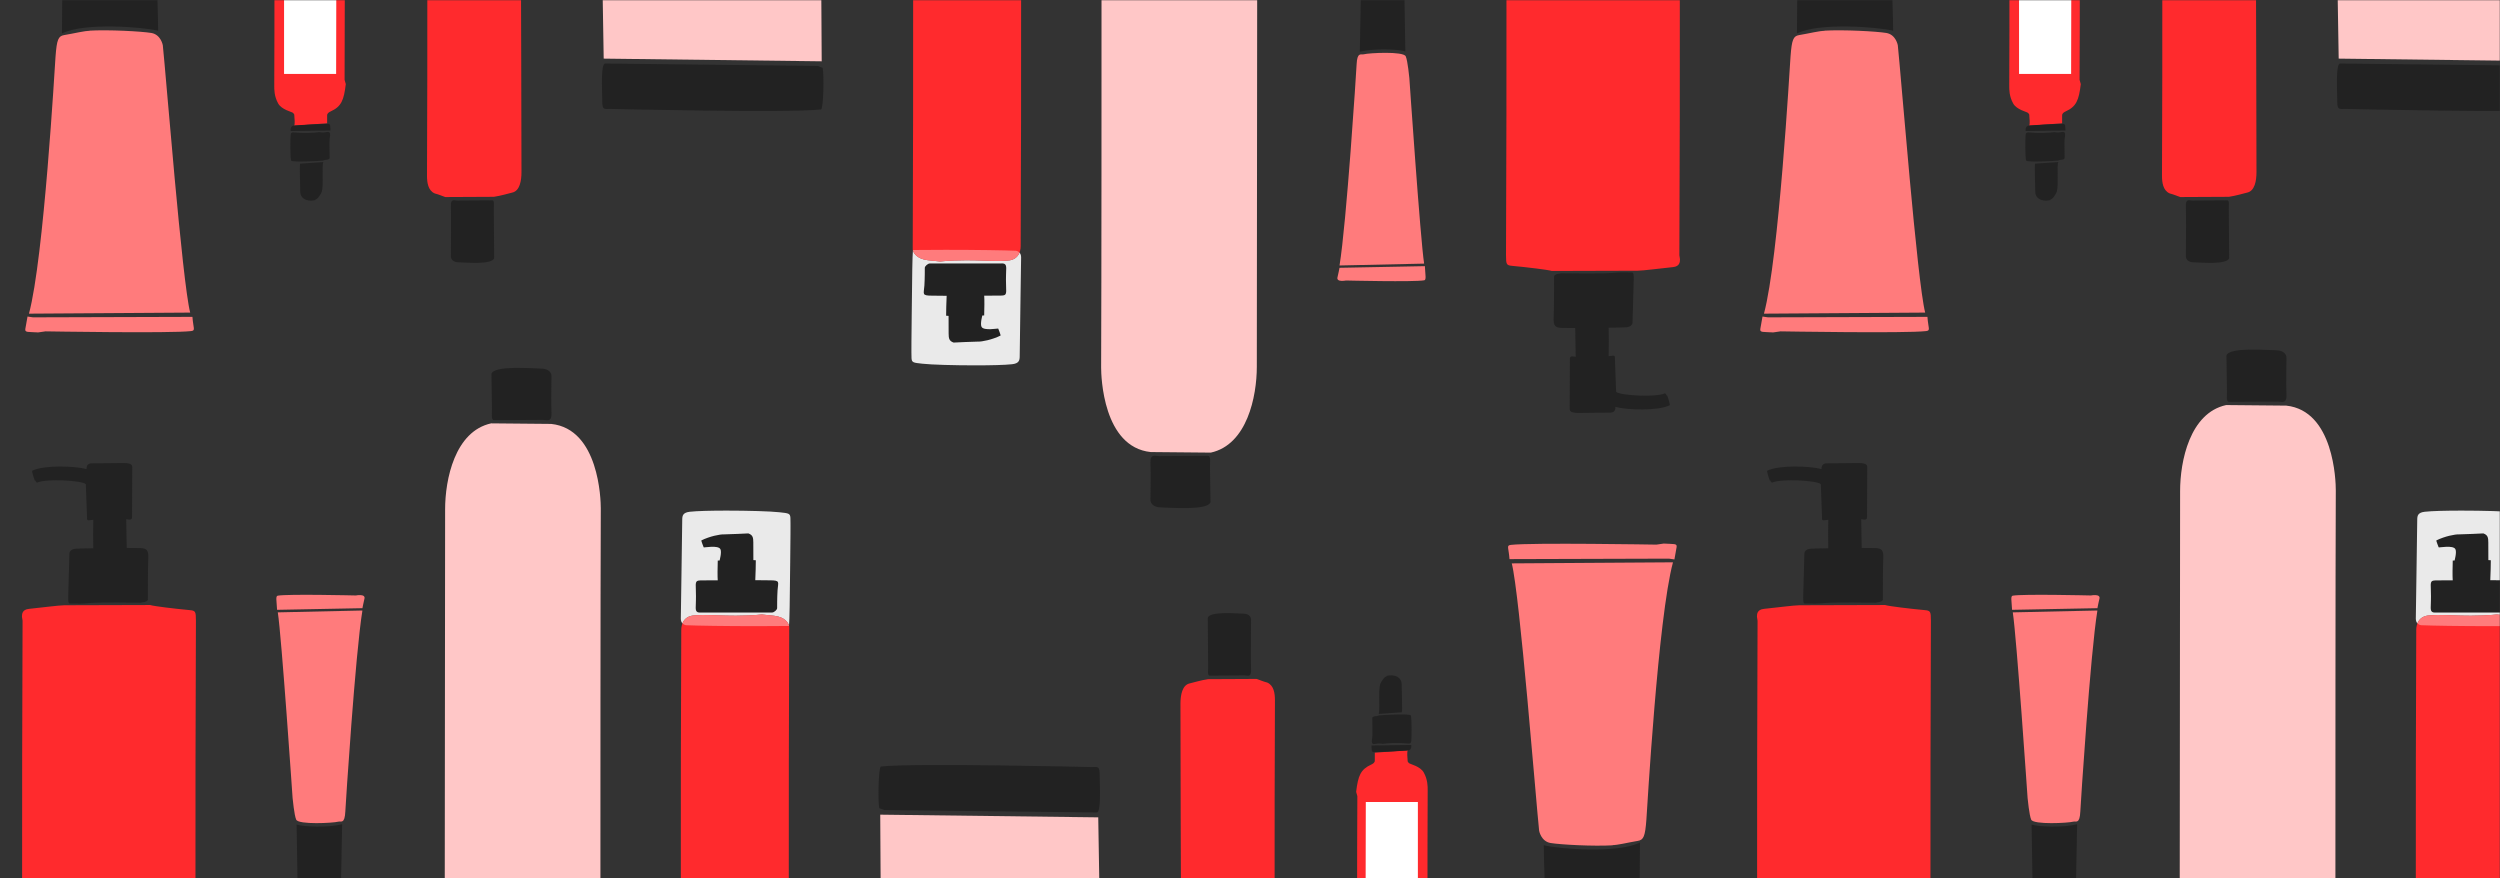 <svg width="1366" height="480" viewBox="0 0 1366 480" fill="none" xmlns="http://www.w3.org/2000/svg">
<rect x="0" y="0" width="1366" height="480" fill="#333333" stroke="none"/>
<mask id="mask0_47_1203" style="mask-type:alpha" maskUnits="userSpaceOnUse" x="0" y="0" width="1366" height="480">
<rect width="1366" height="480" fill="#EDF4F6"/>
</mask>
<g mask="url(#mask0_47_1203)">
<path d="M1249.22 221.633C1275.26 224.422 1276.28 262.913 1276.28 267.821C1276.07 316.78 1276.07 429.099 1276.07 481.714C1276.07 494.734 1266.33 494.54 1266.33 494.54C1265.12 494.54 1229.39 500.622 1197.87 494.54C1196.88 494.35 1194.25 493.111 1193.63 490.609L1191 486.678C1191 434.066 1191.21 317.248 1191.21 268.286C1191.21 251.983 1196.52 225.663 1216.36 221.323L1249.22 221.633H1249.22Z" fill="#FFC7C7"/>
<path d="M1216.53 194.262L1216.81 213.814C1216.81 216.374 1216.25 219.576 1217.93 219.576C1219.61 219.576 1242.6 219.416 1244.57 219.416C1246.53 219.416 1249.62 221.017 1249.33 215.575C1249.05 210.132 1249.33 197.783 1249.33 195.541C1249.33 193.298 1247.37 191.379 1243.44 191.379C1239.52 191.379 1217.93 189.459 1216.53 194.262Z" fill="#222222"/>
<path d="M983.1 330.718C980.269 330.718 969.899 332.076 963.813 332.69C960.109 333.062 960 335.513 960 337.001L960.332 339.163C960.077 390.579 960.077 439.257 960.077 494.512L960.656 496.03C961.275 497.051 964.595 496.733 965.797 496.832C997.807 499.506 1046.51 496.832 1047.97 496.832H1052.05C1053.22 496.832 1054.8 496.832 1054.8 494.512C1054.8 439.257 1054.8 390.579 1055.05 339.161C1055.05 334.007 1054.78 333.647 1051.51 333.35C1044.27 332.692 1032.01 331.241 1030.03 330.583L983.098 330.718H983.1Z" fill="#FF2A2D"/>
<path d="M1024.79 299.459C1023.94 299.401 1021.04 299.385 1017.24 299.397C1017.23 295.286 1016.98 289.321 1016.97 283.688C1017.62 283.747 1018.22 283.816 1018.71 283.905C1019.28 284.006 1020.27 283.83 1020.15 282.277C1020.15 282.277 1020.26 256.255 1020.26 255.366C1020.26 254.478 1020.37 253 1015.45 253C1010.53 253 1000.36 253.229 998.825 253.148C996.055 253 995.545 254.257 995.326 255.366C995.306 255.473 995.289 255.807 995.279 256.315C988.906 254.55 971.865 254.026 965.579 257.214C965.33 257.34 966.328 260.948 967.075 262.685L967.33 262.462C967.402 262.794 967.658 263.756 968.423 263.644C973.673 261.426 992.703 262.535 994.891 264.531C994.891 264.531 995.547 281.559 995.547 282.496C995.547 283.605 995.328 284.492 996.858 284.271C997.447 284.186 998.166 284.103 998.979 284.024C998.882 288.767 998.838 295.245 998.961 299.573C993.662 299.654 989.519 299.749 988.985 299.826C987.452 300.048 985.922 300.935 985.922 302.487C985.922 304.04 985.267 324.001 985.267 326.219C985.267 328.437 985.267 329.767 986.25 329.767C992.112 329.767 992.719 329.923 996.423 329.545C1002.51 328.923 1022.14 329.322 1024.97 329.322L1025.84 329.099C1026.83 329.099 1028.8 328.545 1028.8 327.547C1028.8 326.632 1028.77 309.573 1029.02 305.368C1029.31 300.34 1028 299.674 1024.79 299.453V299.459Z" fill="#222222"/>
<path d="M769.223 409.91C768.65 411.057 769.033 413.828 769.128 415.549V415.261C769.033 416.026 769.211 416.376 769.933 417.014C770.567 417.573 776.04 418.67 777.951 422.111C780.141 426.051 780.084 429.715 780.084 431.806C779.981 452.667 779.981 469.005 779.981 491.421C779.981 495.243 775.238 495.773 774.765 495.773L773.453 496.21C762.953 499.272 752.067 497.008 745.89 495.773C745.41 495.678 744.056 495.862 743.805 495.447L741.516 493.148C741.516 470.73 741.551 455.891 741.654 435.03L741 432.682C742.044 423.867 743.405 420.437 749.213 417.779C749.786 417.518 751.193 416.885 751.193 415.609V411.278L769.223 409.908V409.91Z" fill="#FF2A2D"/>
<path d="M748.73 482.127H774.728V438.224H746.276C746.183 457.017 746.183 461.931 746.183 482.127H748.73Z" fill="white"/>
<path d="M765.956 389.21C766.339 387.489 765.879 378.072 765.879 373.858C765.879 370.322 762.536 368.221 757.662 369.271L757.567 369.654C756.229 369.654 754.318 373.218 754.126 373.858C752.978 377.681 754.225 388.174 753.268 390.084L765.954 389.21H765.956Z" fill="#222222"/>
<path d="M749.347 407.329C749.347 407.329 749.476 408.861 749.537 409.91C749.632 411.535 751.365 410.758 752.69 410.865C753.96 410.968 768.316 410.213 768.935 410.1C769.986 409.91 771.324 409.813 771.133 407.042L749.347 407.329V407.329Z" fill="#222222"/>
<path d="M753.552 390.882C754.795 390.691 770.273 389.831 770.846 390.882C771.418 391.932 771.354 403.706 771.133 404.738C771.048 405.133 771.226 406.493 769.319 406.266C765.134 405.77 757.754 405.985 755.463 406.456L755.08 406.361C751.832 405.884 750.779 407.118 749.919 406.266C749.223 405.574 749.739 403.459 749.824 402.73C750.014 401.105 749.824 395.897 749.824 392.315C749.824 391.647 750.97 391.264 752.31 391.264L753.552 390.882V390.882Z" fill="#222222"/>
<path d="M596.482 419.117C599.867 419.117 600.875 418.332 600.875 423.597C600.875 423.886 600.877 424.204 600.883 424.546C600.968 430.466 601.678 443.934 599.28 443.934C595.628 443.934 485.056 442.608 483.082 442.608L480.423 441.546C479.627 438.089 479.965 418.98 481.342 418.824C499.171 416.812 596.484 419.117 596.484 419.117H596.482Z" fill="#222222"/>
<path d="M600.079 446.606C600.079 446.606 600.808 488.214 600.808 490.845C600.808 496.031 597.436 496.033 594.096 496.581C582.928 498.419 516.321 500.413 486.862 495.828L484.678 496.427C483.348 496.427 481.255 495.365 481.255 491.898C481.255 485.336 480.99 461.816 480.962 445.132L600.077 446.604L600.079 446.606Z" fill="#FFC7C7"/>
<path d="M1110.06 450.533C1110.06 453.709 1110.72 487.411 1110.72 492.054C1110.72 496.697 1110.61 496.725 1113.07 497.397C1115.53 498.069 1127.8 498.589 1131.84 497.173C1133.28 496.669 1134.02 497.33 1134.12 493.805C1134.16 492.75 1134.94 453.118 1134.94 450.387C1127.35 452.284 1113.94 451.814 1110.06 450.533H1110.06Z" fill="#222222"/>
<path d="M1146.02 333.575C1142.19 356.865 1136.87 439.312 1136.69 443.386C1136.37 450.446 1134.29 448.556 1132.81 448.96C1130.05 449.715 1111.16 450.711 1109.85 447.867C1108.78 445.55 1107.88 436.055 1107.88 436.055C1107.88 436.055 1101.85 347.81 1099.79 334.597L1146.02 333.577V333.575Z" fill="#FF7B7C"/>
<path d="M1146.03 332.31C1146.03 332.31 1146.85 328.12 1147.1 327.264C1148.03 324.228 1142.47 325.367 1142.47 325.367C1142.47 325.367 1105.14 324.471 1099.74 325.479C1098.47 325.718 1099.17 328.391 1099.39 333.207L1146.03 332.31V332.31Z" fill="#FF7B7C"/>
<path d="M894.962 461.055L894.941 461.072L894.962 461.055Z" fill="#9F9A99"/>
<path d="M826.031 307.833C830.405 325.041 839.23 437.437 840.98 453.916C840.98 453.916 842.001 459.75 847.251 460.624C852.501 461.498 870.715 462.52 881.435 461.863L880.779 461.79C883.987 461.79 889.021 460.44 894.925 459.456C898.076 458.932 898.91 456.985 899.592 447.79C899.987 442.483 905.948 337.582 914.114 307.248L826.031 307.833Z" fill="#FF7B7C"/>
<path d="M896.09 460.332C896.09 465.332 895.91 485.56 895.872 486.363L896.222 485.295C895.398 492.306 897.141 495.16 892.303 496.206C878.151 499.269 855.707 497.372 850.457 496.498L848.621 495.55C845.559 496.425 844.186 495.332 844.186 489.79C844.186 484.248 843.528 469.706 843.528 461.83C851.695 463.872 884.07 466.498 896.088 460.33L896.09 460.332Z" fill="#222222"/>
<path d="M909.082 297C914.574 297.364 916.434 296.818 916.106 298.897C915.879 300.338 914.903 305.677 914.903 305.677L911.928 305.24L824.792 305.499C824.355 299.228 822.914 298.038 825.521 297.729C836.604 296.415 905.059 297.583 905.059 297.583L909.082 297Z" fill="#FF7B7C"/>
<path d="M1320 485.458C1320 433.257 1320 392.796 1320.24 344.22C1320.24 344.22 1319.82 336.494 1327.65 336.243L1330.98 336.057C1333.68 336.01 1336.82 336.124 1340.35 336.237C1347.08 336.454 1355.21 336.67 1364.3 335.766L1370.99 336.456C1378.67 337.369 1379.23 342.311 1379.23 342.311C1378.99 390.888 1378.99 438.784 1378.99 490.986C1378.99 493.176 1377.5 493.176 1376.4 493.176L1373.27 494.55C1367.07 497.857 1319.53 499.511 1320.78 491.658L1320 485.458V485.458Z" fill="#FF2A2D"/>
<path d="M1345.05 279C1336.57 279 1328.68 279.19 1324.91 279.625C1321.33 280.038 1320.78 281.554 1320.78 283.896C1320.78 288.812 1320 334.808 1320 338.059C1320 339.271 1320.4 340.075 1320.89 340.607C1321.71 338.559 1323.55 336.377 1327.65 336.245L1330.98 336.059C1331.41 336.051 1331.85 336.049 1332.31 336.049C1334.69 336.049 1337.38 336.144 1340.35 336.239C1343.31 336.334 1346.54 336.43 1350 336.43C1354.42 336.43 1359.21 336.276 1364.3 335.768L1371 336.458C1377.16 337.193 1378.74 340.53 1379.12 341.811C1379.19 340.741 1379.47 336.063 1379.47 331.706C1379.47 326.747 1380.13 287.473 1379.88 282.935C1379.74 280.455 1378.84 280.455 1373.96 279.905C1369.05 279.346 1356.51 279 1345.05 279Z" fill="#EAEAEA"/>
<path d="M1364.3 335.766C1359.21 336.272 1354.41 336.428 1350 336.428C1346.54 336.428 1343.31 336.332 1340.35 336.237C1337.38 336.142 1334.69 336.047 1332.3 336.047C1331.85 336.047 1331.41 336.051 1330.98 336.057L1327.65 336.243C1323.55 336.375 1321.71 338.557 1320.89 340.605C1321.72 341.498 1322.84 341.621 1322.84 341.621C1328.77 341.876 1344.15 342.133 1361.3 342.133C1367.13 342.133 1373.16 342.103 1379.1 342.034C1379.1 342.034 1379.11 341.955 1379.12 341.807C1378.73 340.526 1377.16 337.189 1370.99 336.454L1364.3 335.764L1364.3 335.766Z" fill="#FF7B7C"/>
<path d="M1368.51 317.088C1367.5 317.025 1365.46 317.005 1360.69 317.007C1360.83 314.9 1361.02 306.701 1360.98 306.126L1359.64 306.035C1359.64 306.035 1359.61 299.149 1359.61 296.457C1359.61 293.765 1359.35 292.324 1356.89 291.454C1356.89 291.454 1344.67 292.047 1343.55 291.986C1341.53 291.879 1335.82 292.986 1331.21 295.29C1331.03 295.381 1332.49 299.076 1332.49 299.076C1332.54 299.317 1340.39 297.704 1341.62 300.054C1342.48 301.691 1341.17 306.282 1341.17 306.282H1340.18C1340.07 309.984 1340 314.844 1340.17 317.076C1335.8 317.1 1332.56 317.123 1332.07 317.123C1327.94 317.123 1328.01 317.26 1328.22 322.634C1328.4 327.32 1328.14 329.979 1328.14 332.046C1328.14 334.112 1328.79 334.89 1331.2 334.671H1369.92C1370.93 334.671 1372.63 333.212 1372.63 332.283C1372.63 331.43 1372.6 326.518 1372.85 322.598C1373.15 317.914 1374.54 317.086 1368.51 317.086L1368.51 317.088Z" fill="#222222"/>
<path d="M686.644 370.962C688.049 371.429 690.004 372.32 692.455 372.965C696.062 374.568 696.627 378.914 696.627 382.583C696.445 419.186 696.445 452.386 696.445 491.721C696.445 493.372 696.03 495.461 693.524 496.263H691.585C690.547 496.263 666.214 499.05 650.394 496.263C649.548 496.113 645.269 497.599 645.269 487.446C645.269 477.294 645 421.19 645 384.587C645 379.778 645.967 374.362 649.975 373.427C651.87 372.986 656.543 371.585 660.095 371.097L686.644 370.964V370.962Z" fill="#FF2A2D"/>
<path d="M659.925 337.593L660.128 364.581C660.128 366.618 659.723 369.164 660.937 369.164C662.152 369.164 678.726 369.036 680.141 369.036C681.556 369.036 683.78 370.309 683.578 365.98C683.376 361.653 683.578 340.392 683.578 338.609C683.578 336.826 682.163 335.302 679.332 335.302C676.5 335.302 660.937 333.774 659.925 337.593Z" fill="#222222"/>
<path d="M301.223 231.633C327.262 234.422 328.278 272.913 328.278 277.821C328.066 326.78 328.066 439.099 328.066 491.714C328.066 504.734 318.332 504.54 318.332 504.54C317.116 504.54 281.386 510.622 249.872 504.54C248.884 504.35 246.253 503.111 245.627 500.609L243 496.678C242.998 444.066 243.211 327.248 243.211 278.286C243.211 261.983 248.524 235.663 268.363 231.323L301.221 231.633H301.223Z" fill="#FFC7C7"/>
<path d="M268.525 204.262L268.807 223.814C268.807 226.374 268.246 229.576 269.928 229.576C271.61 229.576 294.605 229.416 296.568 229.416C298.532 229.416 301.616 231.017 301.335 225.575C301.053 220.132 301.335 207.783 301.335 205.541C301.335 203.298 299.371 201.379 295.445 201.379C291.518 201.379 269.928 199.459 268.525 204.262Z" fill="#222222"/>
<path d="M35.1 330.718C32.269 330.718 21.899 332.076 15.813 332.69C12.109 333.062 12 335.513 12 337.001L12.332 339.163C12.077 390.579 12.077 439.257 12.077 494.512L12.656 496.03C13.275 497.051 16.595 496.733 17.797 496.832C49.807 499.506 98.515 496.832 99.972 496.832H104.055C105.22 496.832 106.799 496.832 106.799 494.512C106.799 439.257 106.799 390.579 107.054 339.161C107.054 334.007 106.785 333.647 103.51 333.35C96.274 332.692 84.007 331.241 82.033 330.583L35.098 330.718H35.1Z" fill="#FF2A2D"/>
<path d="M76.785 299.459C75.942 299.401 73.043 299.385 69.244 299.397C69.232 295.286 68.983 289.321 68.973 283.688C69.621 283.747 70.216 283.816 70.707 283.905C71.28 284.006 72.266 283.83 72.154 282.277C72.154 282.277 72.264 256.255 72.264 255.366C72.264 254.478 72.367 253 67.451 253C62.534 253 52.355 253.229 50.825 253.148C48.054 253 47.544 254.257 47.326 255.366C47.306 255.473 47.289 255.807 47.279 256.315C40.906 254.55 23.865 254.026 17.579 257.214C17.33 257.34 18.328 260.948 19.075 262.685L19.33 262.462C19.402 262.794 19.657 263.756 20.422 263.644C25.673 261.426 44.703 262.535 46.891 264.531C46.891 264.531 47.547 281.559 47.547 282.496C47.547 283.605 47.328 284.492 48.858 284.271C49.447 284.186 50.166 284.103 50.979 284.024C50.882 288.767 50.837 295.245 50.961 299.573C45.662 299.654 41.519 299.749 40.985 299.826C39.452 300.048 37.922 300.935 37.922 302.487C37.922 304.04 37.267 324.001 37.267 326.219C37.267 328.437 37.267 329.767 38.25 329.767C44.112 329.767 44.719 329.923 48.423 329.545C54.509 328.923 74.138 329.322 76.97 329.322L77.844 329.099C78.828 329.099 80.797 328.545 80.797 327.547C80.797 326.632 80.773 309.573 81.016 305.368C81.307 300.34 79.996 299.674 76.785 299.453V299.459Z" fill="#222222"/>
<path d="M162.063 450.533C162.063 453.709 162.719 487.411 162.719 492.054C162.719 496.697 162.608 496.725 165.069 497.397C167.53 498.069 179.802 498.589 183.842 497.173C185.277 496.669 186.024 497.33 186.125 493.805C186.155 492.75 186.938 453.118 186.938 450.387C179.354 452.284 165.939 451.814 162.061 450.533H162.063Z" fill="#222222"/>
<path d="M198.023 333.575C194.194 356.865 188.873 439.312 188.688 443.386C188.369 450.446 186.292 448.556 184.814 448.96C182.046 449.715 163.157 450.711 161.846 447.867C160.777 445.55 159.876 436.055 159.876 436.055C159.876 436.055 153.847 347.81 151.795 334.597L198.023 333.577V333.575Z" fill="#FF7B7C"/>
<path d="M198.03 332.31C198.03 332.31 198.846 328.12 199.105 327.264C200.026 324.228 194.474 325.367 194.474 325.367C194.474 325.367 157.141 324.471 151.741 325.479C150.472 325.718 151.172 328.391 151.386 333.207L198.03 332.31V332.31Z" fill="#FF7B7C"/>
<path d="M372 485.458C372 433.257 372 392.796 372.241 344.22C372.241 344.22 371.822 336.494 379.647 336.243L382.978 336.057C385.676 336.01 388.82 336.124 392.345 336.237C399.081 336.454 407.212 336.67 416.302 335.766L422.993 336.456C430.666 337.369 431.233 342.311 431.233 342.311C430.992 390.888 430.992 438.784 430.992 490.986C430.992 493.176 429.502 493.176 428.399 493.176L425.266 494.55C419.067 497.857 371.534 499.511 372.775 491.658L372 485.458V485.458Z" fill="#FF2A2D"/>
<path d="M397.051 279C388.571 279 380.679 279.19 376.908 279.625C373.326 280.038 372.775 281.554 372.775 283.896C372.775 288.812 372 334.808 372 338.059C372 339.271 372.397 340.075 372.893 340.607C373.712 338.559 375.55 336.377 379.649 336.245L382.98 336.059C383.411 336.051 383.853 336.049 384.306 336.049C386.692 336.049 389.384 336.144 392.348 336.239C395.309 336.334 398.539 336.43 402.002 336.43C406.416 336.43 411.209 336.276 416.304 335.768L422.995 336.458C429.162 337.193 430.739 340.53 431.12 341.811C431.189 340.741 431.468 336.063 431.468 331.706C431.468 326.747 432.134 287.473 431.881 282.935C431.743 280.455 430.838 280.455 425.956 279.905C421.046 279.346 408.509 279 397.051 279Z" fill="#EAEAEA"/>
<path d="M416.301 335.766C411.207 336.272 406.414 336.428 402 336.428C398.537 336.428 395.306 336.332 392.345 336.237C389.382 336.142 386.69 336.047 384.304 336.047C383.85 336.047 383.409 336.051 382.978 336.057L379.646 336.243C375.548 336.375 373.712 338.557 372.89 340.605C373.724 341.498 374.839 341.621 374.839 341.621C380.772 341.876 396.148 342.133 413.302 342.133C419.131 342.133 425.161 342.103 431.101 342.034C431.101 342.034 431.107 341.955 431.115 341.807C430.735 340.526 429.158 337.189 422.991 336.454L416.299 335.764L416.301 335.766Z" fill="#FF7B7C"/>
<path d="M420.507 317.088C419.503 317.025 417.464 317.005 412.688 317.007C412.831 314.9 413.016 306.701 412.975 306.126L411.637 306.035C411.637 306.035 411.607 299.149 411.607 296.457C411.607 293.765 411.354 292.324 408.887 291.454C408.887 291.454 396.674 292.047 395.554 291.986C393.528 291.879 387.819 292.986 383.212 295.29C383.03 295.381 384.491 299.076 384.491 299.076C384.544 299.317 392.387 297.704 393.624 300.054C394.484 301.691 393.172 306.282 393.172 306.282H392.182C392.067 309.984 391.996 314.844 392.17 317.076C387.8 317.1 384.556 317.123 384.074 317.123C379.941 317.123 380.01 317.26 380.216 322.634C380.397 327.32 380.137 329.979 380.137 332.046C380.137 334.112 380.793 334.89 383.2 334.671H421.917C422.929 334.671 424.628 333.212 424.628 332.283C424.628 331.43 424.601 326.518 424.852 322.598C425.152 317.914 426.54 317.086 420.509 317.086L420.507 317.088Z" fill="#222222"/>
<path d="M628.715 247.002C602.676 244.213 601.66 205.722 601.66 200.814C601.872 151.855 601.872 39.536 601.872 -13.079C601.872 -26.099 611.606 -25.905 611.606 -25.905C612.822 -25.905 648.552 -31.987 680.066 -25.905C681.054 -25.715 683.685 -24.476 684.311 -21.974L686.938 -18.044C686.94 34.569 686.727 151.387 686.727 200.348C686.727 216.652 681.414 242.972 661.575 247.312L628.717 247.002L628.715 247.002Z" fill="#FFC7C7"/>
<path d="M661.413 274.373L661.131 254.821C661.131 252.261 661.692 249.059 660.01 249.059C658.328 249.059 635.333 249.219 633.37 249.219C631.406 249.219 628.322 247.618 628.603 253.06C628.885 258.503 628.603 270.851 628.603 273.094C628.603 275.337 630.566 277.255 634.493 277.255C638.42 277.255 660.01 279.176 661.413 274.373Z" fill="#222222"/>
<path d="M894.838 147.917C897.67 147.917 908.039 146.559 914.125 145.945C917.829 145.573 917.938 143.122 917.938 141.634L917.606 139.472C917.861 88.056 917.861 39.378 917.861 -15.877L917.283 -17.395C916.663 -18.416 913.344 -18.098 912.142 -18.197C880.132 -20.871 831.424 -18.197 829.966 -18.197L825.884 -18.197C824.718 -18.197 823.139 -18.197 823.139 -15.877C823.139 39.378 823.139 88.056 822.884 139.474C822.884 144.628 823.153 144.988 826.428 145.285C833.664 145.943 845.932 147.394 847.905 148.052L894.84 147.917L894.838 147.917Z" fill="#FF2A2D"/>
<path d="M853.153 179.176C853.997 179.234 856.895 179.25 860.694 179.238C860.706 183.349 860.955 189.314 860.966 194.947C860.318 194.888 859.723 194.819 859.231 194.73C858.658 194.629 857.672 194.805 857.784 196.358C857.784 196.358 857.674 222.38 857.674 223.269C857.674 224.157 857.571 225.635 862.488 225.635C867.404 225.635 877.583 225.406 879.113 225.487C881.884 225.635 882.394 224.378 882.612 223.269C882.633 223.162 882.649 222.828 882.659 222.32C889.033 224.085 906.073 224.609 912.36 221.421C912.608 221.296 911.611 217.687 910.864 215.95L910.609 216.173C910.536 215.841 910.281 214.879 909.516 214.991C904.265 217.209 885.236 216.1 883.048 214.104C883.048 214.104 882.392 197.076 882.392 196.139C882.392 195.03 882.61 194.143 881.08 194.364C880.491 194.449 879.773 194.532 878.959 194.611C879.056 189.868 879.101 183.39 878.977 179.062C884.276 178.981 888.419 178.886 888.954 178.809C890.486 178.587 892.016 177.7 892.016 176.148C892.016 174.595 892.672 154.634 892.672 152.416C892.672 150.198 892.672 148.868 891.688 148.868C885.827 148.868 885.219 148.712 881.515 149.091C875.429 149.712 855.8 149.313 852.969 149.313L852.094 149.536C851.111 149.536 849.141 150.09 849.141 151.088C849.141 152.003 849.165 169.062 848.923 173.267C848.631 178.295 849.943 178.961 853.153 179.182L853.153 179.176Z" fill="#222222"/>
<path d="M1108.71 68.725C1109.29 67.578 1108.9 64.807 1108.81 63.086L1108.81 63.374C1108.9 62.609 1108.73 62.258 1108 61.621C1107.37 61.062 1101.9 59.965 1099.99 56.525C1097.8 52.584 1097.85 48.92 1097.85 46.829C1097.96 25.968 1097.96 9.63 1097.96 -12.786C1097.96 -16.608 1102.7 -17.138 1103.17 -17.138L1104.48 -17.575C1114.98 -20.637 1125.87 -18.372 1132.05 -17.138C1132.53 -17.043 1133.88 -17.227 1134.13 -16.812L1136.42 -14.513C1136.42 7.905 1136.39 22.744 1136.28 43.605L1136.94 45.953C1135.89 54.768 1134.53 58.198 1128.72 60.856C1128.15 61.117 1126.74 61.751 1126.74 63.026L1126.74 67.357L1108.71 68.727L1108.71 68.725Z" fill="#FF2A2D"/>
<path d="M1129.21 -3.492L1103.21 -3.492L1103.21 40.411L1131.66 40.411C1131.75 21.618 1131.75 16.704 1131.75 -3.492L1129.21 -3.492Z" fill="white"/>
<path d="M1111.98 89.425C1111.6 91.146 1112.06 100.563 1112.06 104.777C1112.06 108.313 1115.4 110.414 1120.28 109.364L1120.37 108.981C1121.71 108.981 1123.62 105.417 1123.81 104.777C1124.96 100.954 1123.71 90.462 1124.67 88.551L1111.98 89.425L1111.98 89.425Z" fill="#222222"/>
<path d="M1128.59 71.306C1128.59 71.306 1128.46 69.774 1128.4 68.725C1128.31 67.1 1126.57 67.877 1125.25 67.77C1123.98 67.667 1109.62 68.422 1109 68.535C1107.95 68.725 1106.61 68.823 1106.8 71.593L1128.59 71.306V71.306Z" fill="#222222"/>
<path d="M1124.39 87.753C1123.14 87.944 1107.66 88.804 1107.09 87.753C1106.52 86.703 1106.58 74.929 1106.8 73.897C1106.89 73.502 1106.71 72.142 1108.62 72.369C1112.8 72.865 1120.18 72.65 1122.47 72.178L1122.86 72.274C1126.11 72.751 1127.16 71.517 1128.02 72.369C1128.71 73.061 1128.2 75.176 1128.11 75.905C1127.92 77.53 1128.11 82.738 1128.11 86.32C1128.11 86.988 1126.97 87.371 1125.63 87.371L1124.39 87.753V87.753Z" fill="#222222"/>
<path d="M1281.46 59.517C1278.07 59.517 1277.06 60.303 1277.06 55.038C1277.06 54.749 1277.06 54.431 1277.06 54.089C1276.97 48.169 1276.26 34.701 1278.66 34.701C1282.31 34.701 1392.88 36.026 1394.86 36.026L1397.52 37.089C1398.31 40.546 1397.97 59.655 1396.6 59.811C1378.77 61.823 1281.45 59.517 1281.45 59.517L1281.46 59.517Z" fill="#222222"/>
<path d="M1277.86 32.029C1277.86 32.029 1277.13 -9.579 1277.13 -12.21C1277.13 -17.396 1280.5 -17.398 1283.84 -17.946C1295.01 -19.784 1361.62 -21.778 1391.08 -17.193L1393.26 -17.793C1394.59 -17.793 1396.68 -16.73 1396.68 -13.263C1396.68 -6.701 1396.95 16.818 1396.98 33.502L1277.86 32.031L1277.86 32.029Z" fill="#FFC7C7"/>
<path d="M767.875 28.102C767.875 24.926 767.219 -8.776 767.219 -13.419C767.219 -18.062 767.33 -18.09 764.869 -18.762C762.408 -19.434 750.136 -19.955 746.096 -18.538C744.661 -18.034 743.915 -18.696 743.813 -15.17C743.783 -14.115 743 25.517 743 28.247C750.584 26.351 763.999 26.82 767.877 28.102L767.875 28.102Z" fill="#222222"/>
<path d="M731.915 145.06C735.744 121.769 741.065 39.323 741.25 35.248C741.569 28.189 743.646 30.079 745.124 29.674C747.893 28.919 766.781 27.924 768.092 30.767C769.161 33.085 770.062 42.58 770.062 42.58C770.062 42.58 776.091 130.825 778.144 144.038L731.915 145.058L731.915 145.06Z" fill="#FF7B7C"/>
<path d="M731.908 146.325C731.908 146.325 731.092 150.515 730.833 151.371C729.912 154.407 735.464 153.267 735.464 153.267C735.464 153.267 772.797 154.164 778.198 153.156C779.467 152.917 778.766 150.243 778.552 145.428L731.908 146.325V146.325Z" fill="#FF7B7C"/>
<path d="M982.976 17.579L982.997 17.563L982.976 17.579Z" fill="#9F9A99"/>
<path d="M1051.91 170.802C1047.53 153.594 1038.71 41.198 1036.96 24.718C1036.96 24.718 1035.94 18.885 1030.69 18.011C1025.44 17.136 1007.22 16.114 996.504 16.772L997.16 16.845C993.952 16.845 988.918 18.195 983.014 19.179C979.862 19.703 979.029 21.65 978.347 30.845C977.952 36.152 971.991 141.053 963.824 171.387L1051.91 170.802Z" fill="#FF7B7C"/>
<path d="M981.848 18.302C981.848 13.303 982.028 -6.925 982.067 -7.729L981.717 -6.66C982.541 -13.671 980.798 -16.525 985.635 -17.572C999.787 -20.634 1022.23 -18.737 1027.48 -17.863L1029.32 -16.916C1032.38 -17.79 1033.75 -16.697 1033.75 -11.155C1033.75 -5.614 1034.41 8.929 1034.41 16.805C1026.24 14.762 993.869 12.137 981.85 18.304L981.848 18.302Z" fill="#222222"/>
<path d="M968.856 181.635C963.365 181.27 961.505 181.817 961.833 179.738C962.06 178.297 963.035 172.958 963.035 172.958L966.01 173.395L1053.15 173.136C1053.58 179.406 1055.02 180.596 1052.42 180.906C1041.33 182.22 972.88 181.052 972.88 181.052L968.856 181.635Z" fill="#FF7B7C"/>
<path d="M557.938 -6.823C557.938 45.378 557.938 85.839 557.697 134.415C557.697 134.415 558.116 142.141 550.291 142.392L546.96 142.578C544.262 142.625 541.118 142.511 537.593 142.398C530.857 142.181 522.726 141.965 513.636 142.87L506.945 142.179C499.272 141.266 498.705 136.324 498.705 136.324C498.946 87.747 498.946 39.851 498.946 -12.351C498.946 -14.541 500.436 -14.541 501.539 -14.541L504.672 -15.915C510.871 -19.222 558.404 -20.876 557.163 -13.023L557.938 -6.823V-6.823Z" fill="#FF2A2D"/>
<path d="M532.887 199.635C541.367 199.635 549.259 199.445 553.03 199.01C556.612 198.597 557.163 197.081 557.163 194.739C557.163 189.823 557.938 143.827 557.938 140.576C557.938 139.364 557.541 138.56 557.046 138.028C556.226 140.076 554.388 142.258 550.289 142.39L546.958 142.576C546.527 142.584 546.085 142.586 545.632 142.586C543.246 142.586 540.554 142.491 537.591 142.396C534.629 142.301 531.399 142.205 527.936 142.205C523.522 142.205 518.729 142.359 513.634 142.867L506.943 142.177C500.776 141.442 499.199 138.105 498.818 136.824C498.75 137.894 498.47 142.572 498.47 146.929C498.47 151.888 497.804 191.162 498.057 195.7C498.195 198.18 499.1 198.18 503.982 198.73C508.892 199.289 521.429 199.635 532.887 199.635Z" fill="#EAEAEA"/>
<path d="M513.637 142.869C518.731 142.363 523.524 142.207 527.938 142.207C531.402 142.207 534.632 142.303 537.593 142.398C540.556 142.493 543.248 142.588 545.635 142.588C546.088 142.588 546.529 142.584 546.96 142.578L550.292 142.392C554.39 142.26 556.226 140.078 557.048 138.03C556.214 137.137 555.099 137.014 555.099 137.014C549.166 136.759 533.79 136.502 516.636 136.502C510.807 136.502 504.778 136.532 498.837 136.601C498.837 136.601 498.831 136.68 498.823 136.828C499.203 138.109 500.78 141.446 506.947 142.181L513.639 142.871L513.637 142.869Z" fill="#FF7B7C"/>
<path d="M509.432 161.547C510.435 161.61 512.474 161.63 517.25 161.628C517.107 163.735 516.922 171.934 516.963 172.509L518.301 172.6C518.301 172.6 518.331 179.486 518.331 182.178C518.331 184.87 518.584 186.311 521.051 187.181C521.051 187.181 533.264 186.588 534.384 186.649C536.41 186.756 542.119 185.649 546.726 183.346C546.908 183.254 545.447 179.559 545.447 179.559C545.394 179.318 537.551 180.931 536.315 178.581C535.454 176.944 536.766 172.353 536.766 172.353L537.756 172.353C537.871 168.651 537.942 163.791 537.768 161.559C542.138 161.535 545.382 161.512 545.864 161.512C549.997 161.512 549.928 161.375 549.722 156.001C549.542 151.315 549.801 148.656 549.801 146.589C549.801 144.523 549.145 143.746 546.738 143.964L508.021 143.964C507.009 143.964 505.311 145.423 505.311 146.352C505.311 147.205 505.337 152.117 505.086 156.037C504.786 160.721 503.398 161.549 509.429 161.549L509.432 161.547Z" fill="#222222"/>
<path d="M1191.29 107.673C1189.89 107.206 1187.93 106.315 1185.48 105.67C1181.88 104.067 1181.31 99.721 1181.31 96.052C1181.49 59.449 1181.49 26.249 1181.49 -13.086C1181.49 -14.737 1181.91 -16.826 1184.41 -17.628L1186.35 -17.628C1187.39 -17.628 1211.72 -20.415 1227.54 -17.628C1228.39 -17.478 1232.67 -18.964 1232.67 -8.811C1232.67 1.341 1232.94 57.445 1232.94 94.048C1232.94 98.857 1231.97 104.273 1227.96 105.208C1226.07 105.649 1221.4 107.05 1217.84 107.538L1191.29 107.671L1191.29 107.673Z" fill="#FF2A2D"/>
<path d="M1218.01 141.042L1217.81 114.054C1217.81 112.017 1218.22 109.471 1217 109.471C1215.79 109.471 1199.21 109.599 1197.8 109.599C1196.38 109.599 1194.16 108.326 1194.36 112.655C1194.56 116.982 1194.36 138.243 1194.36 140.026C1194.36 141.809 1195.78 143.333 1198.61 143.333C1201.44 143.333 1217 144.861 1218.01 141.042Z" fill="#222222"/>
<path d="M160.715 68.725C161.287 67.578 160.905 64.807 160.81 63.086L160.81 63.374C160.905 62.609 160.727 62.258 160.004 61.621C159.371 61.062 153.898 59.965 151.987 56.525C149.797 52.584 149.854 48.92 149.854 46.829C149.957 25.968 149.957 9.63 149.957 -12.786C149.957 -16.608 154.699 -17.138 155.173 -17.138L156.484 -17.575C166.985 -20.637 177.87 -18.372 184.048 -17.138C184.527 -17.043 185.881 -17.227 186.132 -16.812L188.421 -14.513C188.421 7.905 188.387 22.744 188.284 43.605L188.938 45.953C187.893 54.768 186.533 58.198 180.724 60.856C180.151 61.117 178.745 61.751 178.745 63.026L178.745 67.357L160.715 68.727L160.715 68.725Z" fill="#FF2A2D"/>
<path d="M181.208 -3.492L155.209 -3.492L155.209 40.411L183.661 40.411C183.754 21.618 183.754 16.704 183.754 -3.492L181.208 -3.492Z" fill="white"/>
<path d="M163.981 89.425C163.599 91.146 164.058 100.563 164.058 104.777C164.058 108.313 167.402 110.414 172.276 109.364L172.371 108.981C173.709 108.981 175.62 105.417 175.812 104.777C176.959 100.954 175.713 90.462 176.67 88.551L163.983 89.425L163.981 89.425Z" fill="#222222"/>
<path d="M180.591 71.306C180.591 71.306 180.461 69.774 180.401 68.725C180.305 67.1 178.573 67.877 177.247 67.77C175.978 67.667 161.622 68.422 161.002 68.535C159.952 68.725 158.614 68.823 158.804 71.593L180.591 71.306V71.306Z" fill="#222222"/>
<path d="M176.385 87.753C175.143 87.944 159.665 88.804 159.092 87.753C158.519 86.703 158.584 74.929 158.805 73.897C158.89 73.502 158.712 72.142 160.618 72.369C164.804 72.865 172.183 72.65 174.475 72.178L174.857 72.274C178.106 72.751 179.158 71.517 180.018 72.369C180.715 73.061 180.199 75.176 180.114 75.905C179.923 77.53 180.114 82.738 180.114 86.32C180.114 86.988 178.968 87.371 177.628 87.371L176.385 87.753V87.753Z" fill="#222222"/>
<path d="M333.456 59.517C330.072 59.517 329.064 60.303 329.064 55.038C329.064 54.749 329.062 54.431 329.056 54.089C328.971 48.169 328.261 34.701 330.659 34.701C334.31 34.701 444.883 36.026 446.856 36.026L449.516 37.089C450.311 40.546 449.973 59.655 448.597 59.811C430.767 61.823 333.454 59.517 333.454 59.517L333.456 59.517Z" fill="#222222"/>
<path d="M329.859 32.029C329.859 32.029 329.131 -9.579 329.131 -12.21C329.131 -17.396 332.503 -17.398 335.842 -17.946C347.011 -19.784 413.617 -21.778 443.077 -17.193L445.261 -17.793C446.591 -17.793 448.684 -16.73 448.684 -13.263C448.684 -6.701 448.949 16.818 448.977 33.502L329.861 32.031L329.859 32.029Z" fill="#FFC7C7"/>
<path d="M34.976 17.579L34.997 17.563L34.976 17.579Z" fill="#9F9A99"/>
<path d="M103.908 170.802C99.534 153.594 90.709 41.198 88.958 24.718C88.958 24.718 87.938 18.885 82.688 18.011C77.437 17.136 59.223 16.114 48.504 16.772L49.16 16.845C45.952 16.845 40.918 18.195 35.014 19.179C31.863 19.703 31.029 21.65 30.346 30.845C29.952 36.152 23.991 141.053 15.824 171.387L103.908 170.802Z" fill="#FF7B7C"/>
<path d="M33.848 18.302C33.848 13.303 34.028 -6.925 34.067 -7.729L33.717 -6.66C34.541 -13.671 32.798 -16.525 37.635 -17.572C51.787 -20.634 74.232 -18.737 79.482 -17.863L81.318 -16.916C84.38 -17.79 85.752 -16.697 85.752 -11.155C85.752 -5.614 86.41 8.929 86.41 16.805C78.243 14.762 45.869 12.137 33.85 18.304L33.848 18.302Z" fill="#222222"/>
<path d="M20.856 181.635C15.365 181.27 13.505 181.817 13.833 179.738C14.059 178.297 15.035 172.958 15.035 172.958L18.01 173.395L105.147 173.136C105.584 179.406 107.025 180.596 104.418 180.906C93.334 182.22 24.88 181.052 24.88 181.052L20.856 181.635Z" fill="#FF7B7C"/>
<path d="M243.294 107.673C241.89 107.206 239.934 106.315 237.483 105.67C233.877 104.067 233.312 99.721 233.312 96.052C233.494 59.449 233.494 26.249 233.494 -13.086C233.494 -14.737 233.909 -16.826 236.415 -17.628L238.354 -17.628C239.392 -17.628 263.725 -20.415 279.545 -17.628C280.391 -17.478 284.669 -18.964 284.669 -8.811C284.669 1.341 284.939 57.445 284.939 94.048C284.939 98.857 283.971 104.273 279.964 105.208C278.069 105.649 273.396 107.05 269.843 107.538L243.294 107.671L243.294 107.673Z" fill="#FF2A2D"/>
<path d="M270.013 141.042L269.811 114.054C269.811 112.017 270.216 109.471 269.001 109.471C267.787 109.471 251.212 109.599 249.797 109.599C248.383 109.599 246.158 108.326 246.361 112.655C246.563 116.982 246.361 138.243 246.361 140.026C246.361 141.809 247.775 143.333 250.607 143.333C253.439 143.333 269.001 144.861 270.013 141.042Z" fill="#222222"/>
</g>
</svg>
